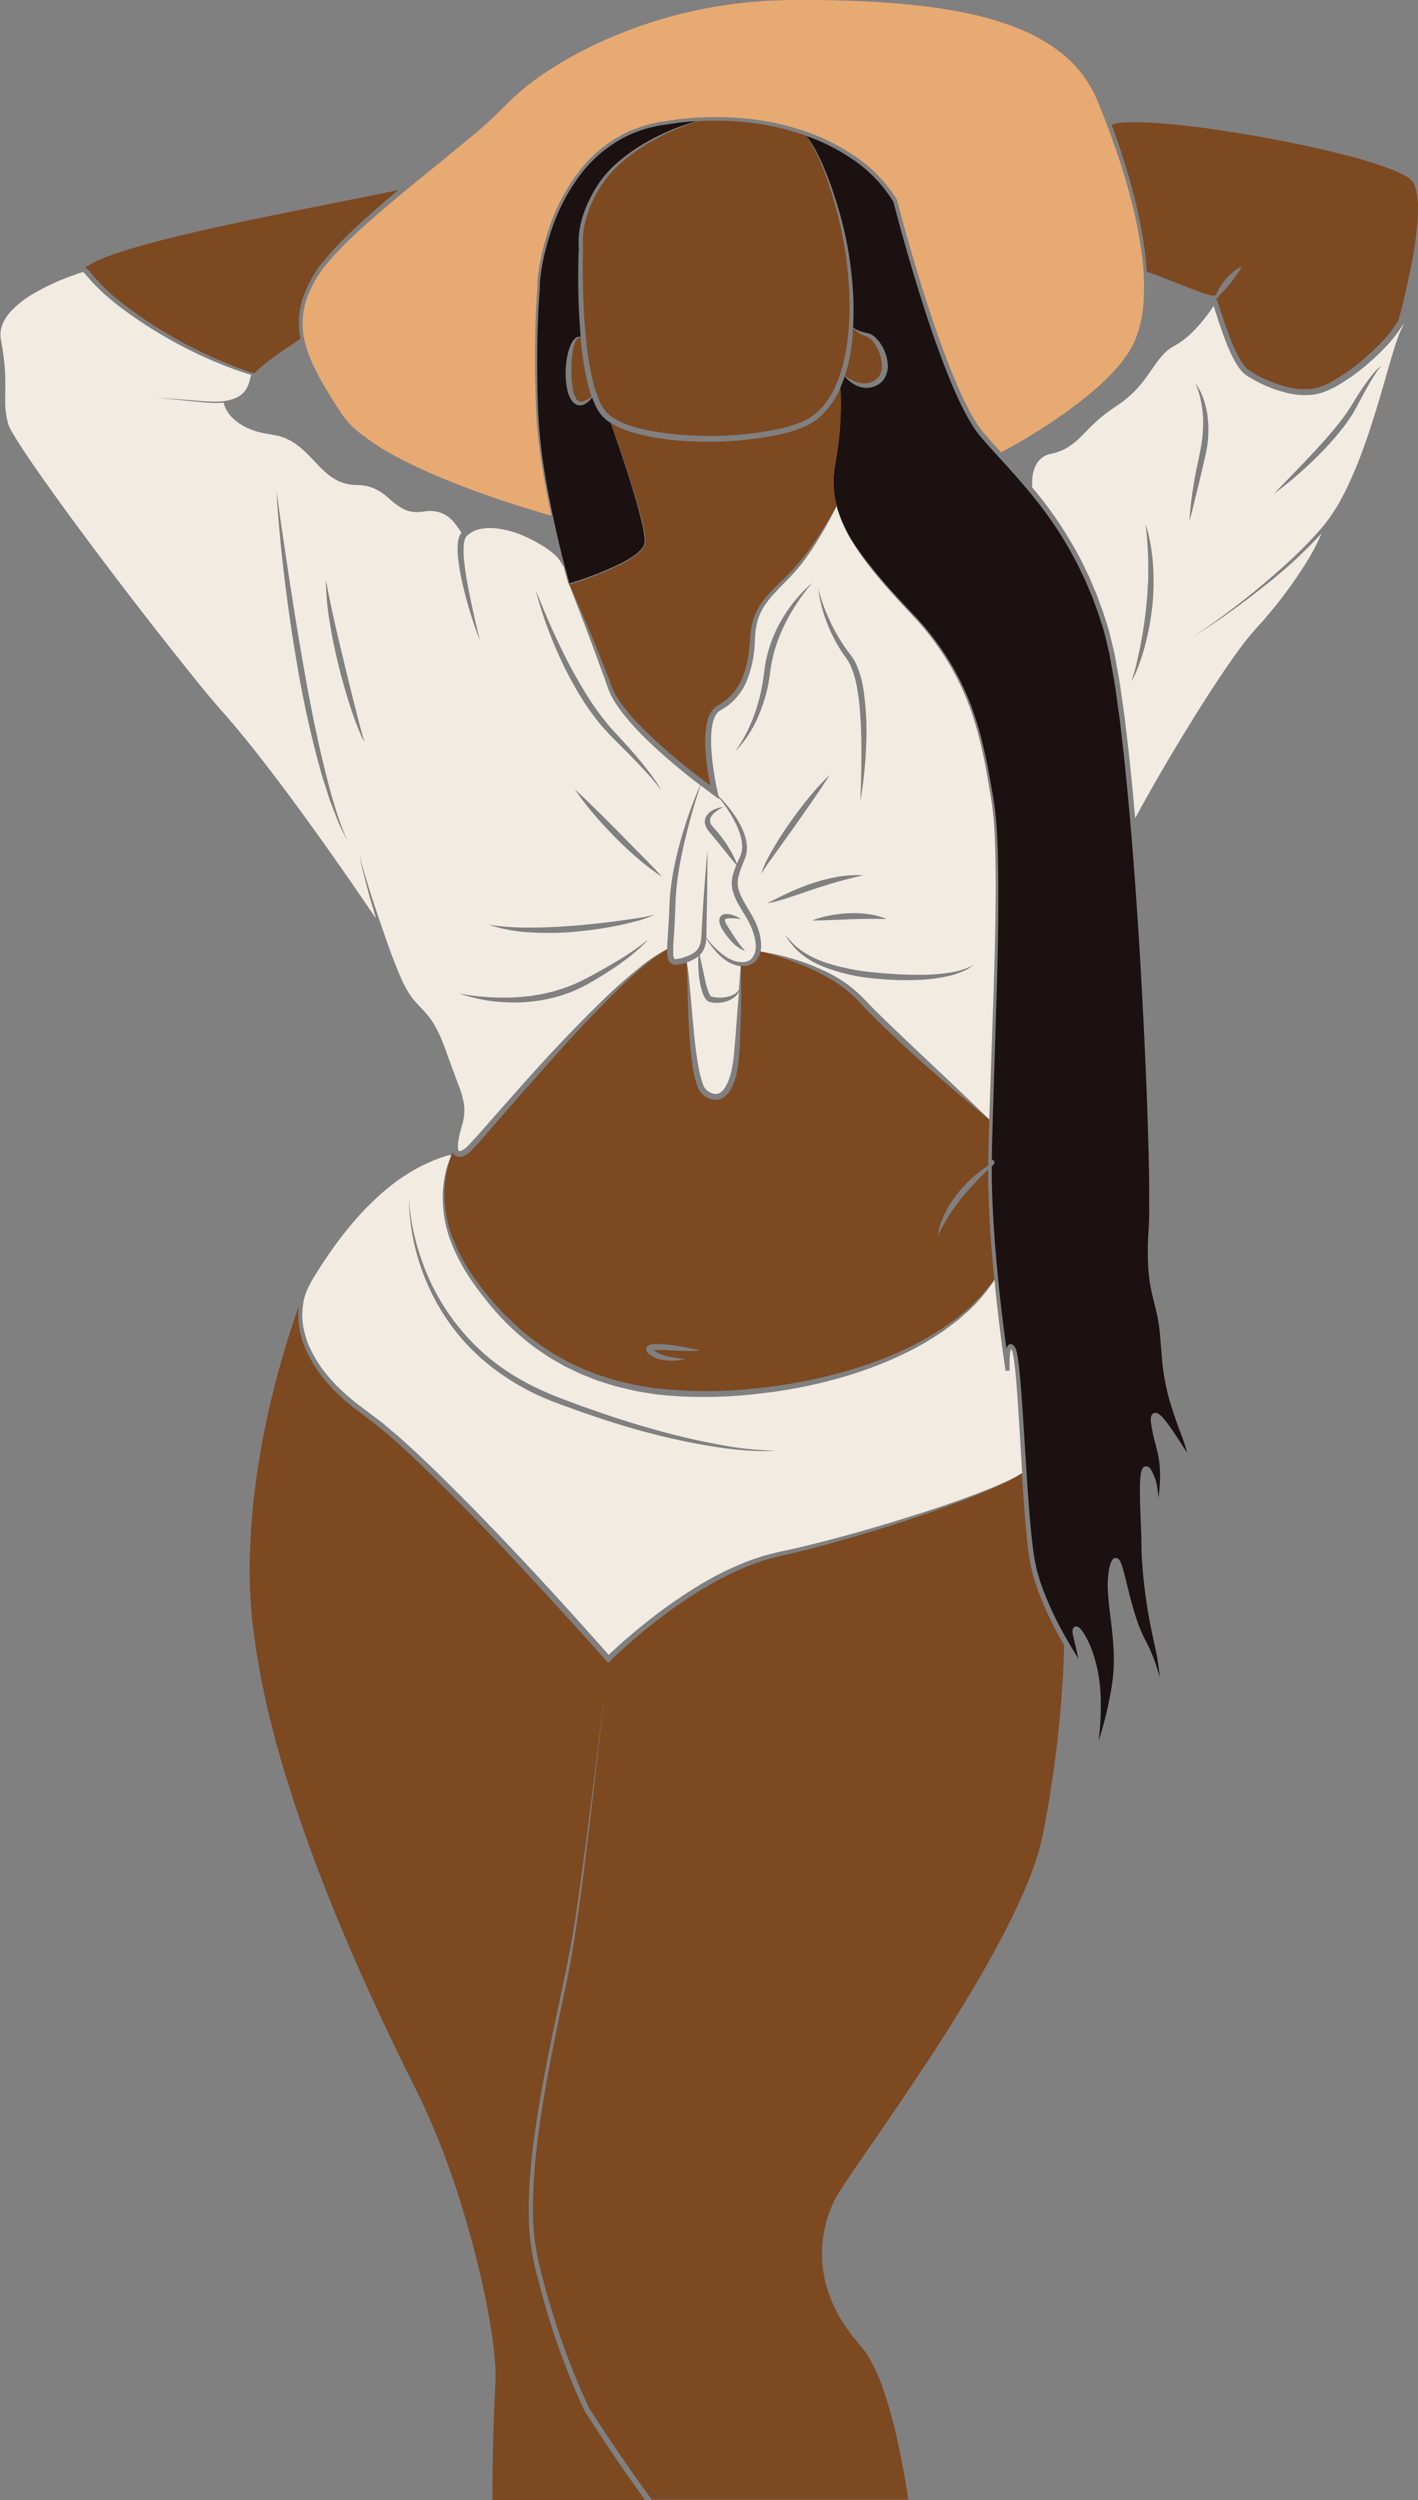 <?xml version="1.0" encoding="UTF-8"?><svg xmlns="http://www.w3.org/2000/svg" xmlns:xlink="http://www.w3.org/1999/xlink" height="1060.4" preserveAspectRatio="xMidYMid meet" version="1.0" viewBox="-0.2 -0.0 601.5 1060.4" width="601.5" zoomAndPan="magnify"><rect x="-0.2" y="-0.0" width="601.5" height="1060.4" fill="#808080" stroke="none"/><g data-name="Layer 2"><g data-name="Layer 4"><g id="change1_1"><path d="M233.71,218.77l-.82-.22.82.22Zm-5.6-33.08c-.55-5.26-.91-10.56-1.06-15.84s-.29-10.57-.3-15.86c0-10.58.16-21.15,1-31.72a36.55,36.55,0,0,1,.42-6.41c.27-2.13.66-4.24,1.09-6.35A104.37,104.37,0,0,1,232.6,97.1a83.89,83.89,0,0,1,11.67-22.89,57.77,57.77,0,0,1,19.27-17,56.68,56.68,0,0,1,12.09-4.61l3.16-.69c1.06-.24,2.12-.34,3.18-.51,2.12-.3,4.24-.66,6.37-.91a136.22,136.22,0,0,1,25.7-.41,109.21,109.21,0,0,1,25.24,4.94,88.61,88.61,0,0,1,23.17,11.2,60.72,60.72,0,0,1,17.86,18.56l.06.1,0,.13q4.63,17.77,10.08,35.36c3.63,11.7,7.5,23.34,12,34.74,2.25,5.69,4.62,11.33,7.36,16.77,1.37,2.72,2.84,5.37,4.46,7.92a43.67,43.67,0,0,0,2.65,3.62c.93,1.16,2,2.29,3,3.44,1.51,1.67,3,3.33,4.55,5,6.62-3.53,13.08-7.38,19.36-11.47a195.18,195.18,0,0,0,18.51-13.56c5.82-4.93,11.39-10.28,15.66-16.57s6.23-13.85,6.84-21.39a105.21,105.21,0,0,0-.93-22.77,192.46,192.46,0,0,0-4.6-22.42c-1.93-7.39-4.22-14.69-6.74-21.9q-1.89-5.41-3.95-10.76c-1.4-3.54-2.76-7.17-4.34-10.57a49.22,49.22,0,0,0-13.79-17.56,73.57,73.57,0,0,0-19.61-11.15c-14.14-5.54-29.32-8.12-44.47-9.7s-30.5-2-45.8-2.06c-1.91,0-3.83,0-5.73,0L329.17.2c-1.9.08-3.81,0-5.7.24l-5.69.49A196.14,196.14,0,0,0,252,19a173.83,173.83,0,0,0-19.89,11.16,106,106,0,0,0-17.61,14.26A202.21,202.21,0,0,1,197.4,59.9c-5.9,4.91-11.86,9.73-17.81,14.56-11.84,9.7-23.75,19.36-34.55,30.13l-3.91,4.14c-1.25,1.43-2.45,2.9-3.67,4.34s-2.21,3-3.22,4.63a50.48,50.48,0,0,0-2.66,5A32.45,32.45,0,0,0,129,144.49c1.68,7.34,5.31,14.15,9.22,20.68,1.94,3.28,4,6.5,6.1,9.71a36.05,36.05,0,0,0,7.56,8.33,104.7,104.7,0,0,0,19.3,12.17c6.8,3.48,13.84,6.51,20.94,9.36,13.62,5.37,27.54,10,41.63,14l-.39-1.75C231.14,206.64,229.26,196.22,228.11,185.69ZM427,190.57c-.83.44-1.66.89-2.5,1.32h0C424.94,191.65,425.79,191.21,427,190.57Z" fill="#e8aa73"/></g><g id="change2_1"><path d="M241.36,247.42c-2.66-9.41-5-18.92-7-28.48l1.3.35-1.3-.37c-.15-.68-.31-1.37-.45-2-2.12-10.34-4-20.76-5-31.25-.53-5.26-.86-10.51-1-15.79s-.24-10.56-.23-15.84c0-10.56.27-21.13,1.11-31.63v-.11a35.19,35.19,0,0,1,.45-6.25c.28-2.09.67-4.18,1.1-6.26a106,106,0,0,1,3.4-12.26A83.1,83.1,0,0,1,245.31,75a56.41,56.41,0,0,1,18.87-16.53A55,55,0,0,1,276,54l3.09-.67c1-.23,2.1-.32,3.14-.49,2.11-.3,4.2-.65,6.31-.89,2.27-.25,4.56-.43,6.84-.56a91.51,91.51,0,0,0-14.66,5.43,100.35,100.35,0,0,0-9.52,5.13,78.05,78.05,0,0,0-8.76,6.38,49.22,49.22,0,0,0-7.53,7.87,53.91,53.91,0,0,0-5.52,9.41A45.72,45.72,0,0,0,245.89,96a32.51,32.51,0,0,0-.63,5.48c0,.93,0,1.85,0,2.76l.05,1.33a4.75,4.75,0,0,1,0,1l-.05.26h0a300.13,300.13,0,0,0,.86,36.11,1.72,1.72,0,0,0-.52-.12,2.32,2.32,0,0,0-1.35.35,5.93,5.93,0,0,0-1.8,2,18.43,18.43,0,0,0-1.8,4.88,37.28,37.28,0,0,0-.88,10.21,31.24,31.24,0,0,0,.7,5.15,11.41,11.41,0,0,0,2.27,5,5.17,5.17,0,0,0,1.16,1,4.91,4.91,0,0,0,.74.33,2,2,0,0,0,.79.17,4.4,4.4,0,0,0,2.82-.73,9.79,9.79,0,0,0,2.71-2.61c.28.76.58,1.52.91,2.26a19.41,19.41,0,0,0,1,2.15,17.19,17.19,0,0,0,1.26,2.08,18,18,0,0,0,1.6,1.93c.63.53,1.23,1.12,1.89,1.58.39.28.8.52,1.2.78,2.28,6.44,4.5,12.9,6.61,19.4,2.38,7.41,4.71,14.85,6.51,22.43.45,1.89.84,3.79,1.11,5.72s.5,4-.8,5.5a17.06,17.06,0,0,1-4.32,3.79,49.55,49.55,0,0,1-5.06,2.88A147.73,147.73,0,0,1,241.36,247.42Zm17.49-68c.65,1.79,1.28,3.59,1.92,5.39-.76-2.17-1.41-4-1.9-5.38Zm156.53,5.34a46.18,46.18,0,0,1-2.77-3.81,92.72,92.72,0,0,1-4.55-8.12c-2.77-5.53-5.14-11.23-7.38-17-4.46-11.47-8.31-23.15-11.92-34.9s-6.91-23.48-10-35.34a59.35,59.35,0,0,0-17.26-18,85.42,85.42,0,0,0-19.8-10c.35.39.69.79,1,1.2a38.57,38.57,0,0,1,2.52,3.85,77.85,77.85,0,0,1,4,8.26,157.28,157.28,0,0,1,6.14,17.34,154.48,154.48,0,0,1,6.3,36.24,133.39,133.39,0,0,1,0,14.42,14,14,0,0,0,4.45,2c.94.29,1.74.31,2.94.77a9.19,9.19,0,0,1,2.61,2,17.53,17.53,0,0,1,3.37,5.24,16.86,16.86,0,0,1,1.36,6.13,9.75,9.75,0,0,1-2,6.28,9.24,9.24,0,0,1-5.74,3.11,10.28,10.28,0,0,1-6.14-1.21,15.18,15.18,0,0,1-4.43-3.58c-.16.5-.31,1-.49,1.49-.4,1.11-.85,2.22-1.33,3.31,0,.2,0,.43,0,.64l0,.52c0,.59.06,1.25.09,2q.17,4,0,8a133.34,133.34,0,0,1-1.07,13.69c-.51,4.55-1.7,9-1.83,13.59a39.77,39.77,0,0,0,1.22,11.4l.64-1.13c-.2.42-.41.82-.61,1.23.17.67.36,1.34.56,2a59.38,59.38,0,0,0,5.68,12.43A114.72,114.72,0,0,0,369,240c5.62,7.22,11.89,13.89,18.18,20.54a117.54,117.54,0,0,1,16.55,21.93,113.28,113.28,0,0,1,10.83,25.26c1.36,4.38,2.37,8.87,3.37,13.34s1.76,9,2.54,13.51a129.66,129.66,0,0,1,1.89,13.64c.41,4.58.56,9.16.72,13.74.46,18.33.09,36.65-.37,55L421,471.83c-.18,6.67-.4,13.35-.48,20a2.45,2.45,0,0,1,.56.23,1.05,1.05,0,0,1,.51.64,1.21,1.21,0,0,1-.13.85,4,4,0,0,1-.95,1.13h0c0,1.52,0,3,0,4.56.11,9.13.61,18.27,1.29,27.38q.54,7,1.21,13.94l.46-.69c-.15.25-.31.49-.45.74,1,10.52,2.28,21,3.73,31.48.06-.24.14-.49.23-.75a2.78,2.78,0,0,1,.47-.78,1.45,1.45,0,0,1,1.43-.44,2.72,2.72,0,0,1,1.35,1.16,5,5,0,0,1,.62,1.33,12.6,12.6,0,0,1,.32,1.24c.36,1.64.56,3.24.76,4.85.76,6.43,1.19,12.85,1.63,19.28.57,8.43,1.07,16.86,1.61,25.28.22-.2.45-.39.65-.61-.2.23-.43.43-.65.64.28,4.4.57,8.8.9,13.19.48,6.4,1,12.81,1.77,19.16q.29,2.39.66,4.74c.23,1.58.63,3.1.93,4.66s.83,3.06,1.26,4.59,1,3,1.54,4.51a139.09,139.09,0,0,0,8,17.39c2.19,4.05,4.54,8,7,11.91-.35-1.64-.72-3.27-1.1-4.89l-.61-2.53c-.2-.83-.43-1.66-.61-2.6a8.56,8.56,0,0,1-.15-1.5,3.31,3.31,0,0,1,0-.44,3.12,3.12,0,0,1,.11-.53,1.88,1.88,0,0,1,.18-.38,1.1,1.1,0,0,1,.31-.38,1.77,1.77,0,0,1,.55-.31,2,2,0,0,1,.55,0,2,2,0,0,1,.73.22,3.4,3.4,0,0,1,.42.28,5.71,5.71,0,0,1,.61.56,11.35,11.35,0,0,1,.91,1.14,39.28,39.28,0,0,1,4.51,9.72,61.08,61.08,0,0,1,2.4,10.34,77.87,77.87,0,0,1,.71,10.54q.06,5.26-.39,10.52c-.15,1.75-.33,3.5-.54,5.24.4-1.3.8-2.61,1.18-3.93a159.22,159.22,0,0,0,4.37-19.21,74.08,74.08,0,0,0,.89-9.73c.05-3.26-.08-6.53-.34-9.8-.52-6.55-1.63-13.06-2.1-19.77a40.18,40.18,0,0,1,.4-10.19,19.76,19.76,0,0,1,.63-2.55,7.9,7.9,0,0,1,.58-1.36,2.54,2.54,0,0,1,.75-.85,1.56,1.56,0,0,1,.43-.21,1.46,1.46,0,0,1,.57-.07,1.67,1.67,0,0,1,.9.33,3.76,3.76,0,0,1,1.06,1.47c.2.43.35.85.5,1.26.28.82.52,1.63.75,2.45,1.72,6.46,3.08,12.89,5.1,19.14a65.31,65.31,0,0,0,3.56,9.06c.71,1.4,1.54,2.95,2.26,4.45l1,2.3.95,2.35a68.4,68.4,0,0,1,2.46,8c-.08-1.24-.19-2.48-.35-3.72-.57-5.15-1.83-10.18-2.91-15.37a215.62,215.62,0,0,1-4.28-31.35c-.16-2.63-.21-5.32-.22-7.92s-.16-5.21-.26-7.83c-.2-5.25-.45-10.5-.32-15.83a40.35,40.35,0,0,1,.28-4.05,8.88,8.88,0,0,1,.55-2.24,3,3,0,0,1,.45-.74,1.79,1.79,0,0,1,1.4-.63,2,2,0,0,1,1.18.47,5.11,5.11,0,0,1,.52.54,19.35,19.35,0,0,1,2.9,7.9c.27,1.49.45,3,.58,4.49a82.12,82.12,0,0,0,.65-8.84,43.19,43.19,0,0,0-.53-7.63c-.4-2.51-1.09-5-1.74-7.56a63.82,63.82,0,0,1-1.58-7.9,8.3,8.3,0,0,1,0-2.33,3.17,3.17,0,0,1,.27-.83,2.83,2.83,0,0,1,.39-.52,2.39,2.39,0,0,1,.74-.43,2.81,2.81,0,0,1,.76,0,4.42,4.42,0,0,1,.52.14,3.79,3.79,0,0,1,.7.37,9.34,9.34,0,0,1,1.67,1.54c.47.52.9,1.05,1.32,1.58,3.26,4.28,6,8.74,8.87,13.14a.75.75,0,0,1,.07.12,44.69,44.69,0,0,0-1.39-4.67c-.47-1.4-1-2.84-1.56-4.28s-1.07-2.9-1.61-4.34c-1-2.91-2-5.85-2.86-8.83a94,94,0,0,1-3.28-18.32l-.75-9.19a67.38,67.38,0,0,0-1.32-8.94c-.63-3-1.45-5.91-2.13-8.95a68.32,68.32,0,0,1-1.45-9.24,122.41,122.41,0,0,1,.08-18.57c.12-3,.24-6.07.2-9.14s0-6.12,0-9.18c-.36-24.51-1.38-49-2.63-73.54s-2.82-49-4.82-73.45q-1.5-18.33-3.46-36.62l-1.06-9.13-.53-4.57-.64-4.55-1.27-9.09c-.43-3-1-6-1.55-9l-.8-4.51c-.3-1.5-.7-3-1-4.44-.73-3-1.35-5.93-2.37-8.82l-1.39-4.35c-.49-1.45-1.05-2.87-1.57-4.3s-1-2.87-1.63-4.28l-1.78-4.2-.9-2.11-1-2.06-2-4.12-2.16-4-1.07-2-1.17-2a153.91,153.91,0,0,0-10.1-15.23c-1.37-1.85-2.8-3.65-4.24-5.44,0,.21.07.43.12.65-.06-.23-.1-.46-.15-.69-6.21-7.7-13-14.93-19.68-22.34C417.41,187.05,416.37,186,415.38,184.72Z" fill="#1b1110"/></g><g id="change3_1"><path d="M298.12,412.09c-.49-2.32-1-4.67-1.54-7a8,8,0,0,0,1.65-2.22,12,12,0,0,0,1.13-4.42c0-.18,0-.36,0-.53a33.53,33.53,0,0,0,2.88,4.16,27.87,27.87,0,0,0,4.7,4.7,14.63,14.63,0,0,0,6.17,2.88l.87.16h0l-.75,9.94a6,6,0,0,1-3,2.41,13.4,13.4,0,0,1-4.05.92,13.83,13.83,0,0,1-4-.28l-.45-.14-.22-.06c-.06,0,0,0-.06,0s-.1-.09-.16-.12-.14-.16-.22-.28a7.83,7.83,0,0,1-.81-1.69,31.43,31.43,0,0,1-1.21-4.09C298.73,415,298.46,413.53,298.12,412.09Zm-6.55-1.34c.17,1.27.31,2.54.44,3.81l.74,7.64c.44,5.09.87,10.17,1.36,15.24s1.06,10.13,2,15.08a43.38,43.38,0,0,0,1.83,7.18,6.44,6.44,0,0,0,1.62,2.67,7.82,7.82,0,0,0,2.87,1.51,3.76,3.76,0,0,0,2.75-.38,7.2,7.2,0,0,0,2.23-2.29,23.38,23.38,0,0,0,2.57-6.72,56.72,56.72,0,0,0,1.16-7.4l.66-7.61,1.44-19a6.06,6.06,0,0,1-2.29,2.77,12.09,12.09,0,0,1-4.39,1.81,13.24,13.24,0,0,1-4.83.11,4.61,4.61,0,0,1-.62-.14l-.32-.09a3.15,3.15,0,0,1-.45-.19,3.9,3.9,0,0,1-.74-.53c-.16-.19-.36-.39-.49-.58a9.42,9.42,0,0,1-1.2-2.27,35.75,35.75,0,0,1-1.75-9,52.73,52.73,0,0,1-.13-6.77,8.31,8.31,0,0,1-1,.71,17.56,17.56,0,0,1-3.92,1.87c.05.22.1.44.14.66C291.39,409.48,291.48,410.11,291.57,410.75Zm11.68-66.32a6,6,0,0,0-2.18,2.8,3.5,3.5,0,0,0,.7,2.92c.41.48.7.9,1.2,1.44s.95,1,1.4,1.57a54,54,0,0,1,4.85,6.84,45.25,45.25,0,0,1,3.18,6.34c.29-.68.59-1.36.89-2a15.57,15.57,0,0,0,1.06-2.84,12.86,12.86,0,0,0,.25-3c-.22-4.09-2-8.14-4.1-11.85a55.92,55.92,0,0,0-3.22-5.05l-.59.63A22,22,0,0,0,303.25,344.43Zm-3.85,53.16c.06-1.16.08-2.3.08-3.42l.31-16.69c0-5.58.15-11.15.1-16.73-1,11.14-1.84,22.17-2.41,33.38-.14,2.74-.14,5.59-1.25,7.69s-3.49,3.28-6,4.1a15,15,0,0,1-3.68.85,1.24,1.24,0,0,1-.55-.08.39.39,0,0,1-.24-.2,3.39,3.39,0,0,1-.36-1.4,64.49,64.49,0,0,1,.27-8.13c.18-2.78.34-5.57.46-8.37s.18-5.6.33-8.32a127,127,0,0,1,2.23-16.39c1.08-5.43,2.38-10.83,3.86-16.19,1.3-4.91,2.81-9.77,4.41-14.6q2.63,2,5.3,4l2.62,1.91-.18-.78c.89,1.12,1.75,2.26,2.57,3.42l-.59.63a12.64,12.64,0,0,0-4.11,1.15,6.82,6.82,0,0,0-3.38,3.14,5.58,5.58,0,0,0-.36,1.27,4.48,4.48,0,0,0,0,1.32,6.1,6.1,0,0,0,.33,1.24l.53,1.12a10.72,10.72,0,0,0,.68.94c.24.32.48.63.69.86.44.52.89,1,1.31,1.56,1.76,2.06,3.44,4.2,5.17,6.33,1.51,1.88,3,3.77,4.64,5.63a36.68,36.68,0,0,0-1.36,3.78,13.54,13.54,0,0,0-.24,7.07,27,27,0,0,0,2.71,6.29c1.07,1.93,2.3,3.81,3.34,5.63a30,30,0,0,1,2.61,5.71,18.83,18.83,0,0,1,1.15,6,7.58,7.58,0,0,1-1.75,5.27c-1.22,1.34-3.3,1.65-5.27,1.42a13.38,13.38,0,0,1-5.71-2.24A33,33,0,0,1,299.4,397.59Zm5.56-6.46a9.52,9.52,0,0,0,1.45,3.35,29.41,29.41,0,0,0,4.06,5.19,14,14,0,0,0,5.48,3.7,39.13,39.13,0,0,1-3.94-5c-1.19-1.73-2.3-3.49-3.42-5.27a10.45,10.45,0,0,1-1.24-2.45,1.13,1.13,0,0,1-.06-.62c0-.08.26-.28.66-.38a10.26,10.26,0,0,1,2.93-.14c1.05,0,2.12.16,3.22.25a14.45,14.45,0,0,0-3-1.48,8.73,8.73,0,0,0-3.47-.61,2.89,2.89,0,0,0-2.15,1A3.05,3.05,0,0,0,305,391.13Zm139.1-176.34c-2.05-2.76-4.21-5.44-6.41-8.07a27.1,27.1,0,0,1,0-2.85,15.5,15.5,0,0,1,1.82-7.06,8.87,8.87,0,0,1,5.63-4.23,24.54,24.54,0,0,0,7.08-2.51,28.84,28.84,0,0,0,5.92-4.66c1.79-1.75,3.49-3.56,5.27-5.27a65.34,65.34,0,0,1,5.59-4.81c1.95-1.53,4-2.79,6.08-4.27a46.21,46.21,0,0,0,10.68-10.62c3-4,5.48-8.4,9.05-11.57a17.46,17.46,0,0,1,2.88-2,37.58,37.58,0,0,0,3.24-2,41.71,41.71,0,0,0,5.73-5,72.77,72.77,0,0,0,8-10.12v.06l.7,2.15,1.39,4.33c1,2.89,2,5.77,3.07,8.62a70.44,70.44,0,0,0,3.87,8.39,22.08,22.08,0,0,0,1.23,2,14.61,14.61,0,0,0,1.46,1.93,8.88,8.88,0,0,0,.84.91l1,.83a21.27,21.27,0,0,0,2,1.27,54.92,54.92,0,0,0,17.21,6.77,29.78,29.78,0,0,0,9.43.37c.79-.1,1.57-.3,2.36-.45s1.54-.47,2.31-.71,1.45-.61,2.17-.91,1.4-.69,2.1-1a81.47,81.47,0,0,0,15-10.66c2.31-2,4.54-4.12,6.65-6.35a54,54,0,0,0,5.89-7.18c.71-1.06,1.45-2.09,2.21-3.1-.37.71-.74,1.44-1.09,2.21l-1,2.16-.78,2.18c-.56,1.44-1,2.9-1.45,4.35-.91,2.91-1.76,5.82-2.6,8.73-3.34,11.65-6.7,23.26-10.85,34.59-1.07,2.82-2.11,5.65-3.31,8.4s-2.45,5.5-3.73,8.22c-.64,1.36-1.41,2.65-2.11,4a42.83,42.83,0,0,1-2.26,3.89c-.82,1.25-1.59,2.54-2.44,3.77L561.2,223c-7.74,9.21-16.77,17.34-26,25.12s-19,15-29,21.87a362.74,362.74,0,0,0,29.56-21.15,203.91,203.91,0,0,0,24.62-22.59,91.8,91.8,0,0,1-7.73,14.31,182.91,182.91,0,0,1-10.68,15c-1.89,2.4-3.85,4.76-5.84,7.07s-4.09,4.49-6.12,6.94c-4,4.83-7.49,9.9-11,15-6.91,10.23-13.44,20.69-19.79,31.24q-9.3,15.41-17.9,31.21c-.83-9.44-1.73-18.88-2.76-28.31l-1.07-9.15-.53-4.58-.64-4.57-1.29-9.13c-.44-3.05-1.05-6.07-1.57-9.11l-.81-4.54c-.31-1.52-.72-3-1.07-4.52-.74-3-1.38-6.05-2.41-9l-1.42-4.41c-.49-1.46-1.06-2.89-1.59-4.34s-1-2.91-1.65-4.33l-1.81-4.27-.91-2.13-1-2.09-2-4.17-2.19-4.09-1.1-2-1.19-2A155.62,155.62,0,0,0,444.06,214.79Zm96.13-5.38A150.66,150.66,0,0,0,554,198a150.82,150.82,0,0,0,12.5-12.9c1.91-2.32,3.81-4.66,5.51-7.17l1.26-1.89,1.16-2c.8-1.31,1.44-2.61,2.14-3.93,1.41-2.61,2.82-5.22,4.32-7.77.74-1.29,1.52-2.55,2.32-3.79a21.51,21.51,0,0,1,2.69-3.53,17.4,17.4,0,0,0-3.26,3.1c-1,1.13-1.9,2.32-2.8,3.52-1.77,2.42-3.43,4.92-5,7.46-.79,1.26-1.55,2.59-2.34,3.79l-1.18,1.83L570,176.53c-1.71,2.38-3.57,4.66-5.48,6.91-3.8,4.51-7.86,8.83-11.94,13.13Zm-35.83,11.73q1.88-7.3,3.62-14.58c1.17-4.87,2.33-9.69,3.4-14.63a46.67,46.67,0,0,0,.68-15.28,37.2,37.2,0,0,0-1.75-7.45,25.06,25.06,0,0,0-3.48-6.74,33.55,33.55,0,0,1,2.27,7.08,47.4,47.4,0,0,1,1,7.3,57,57,0,0,1-1.21,14.57c-.45,2.42-1,4.9-1.52,7.35s-.95,4.92-1.32,7.41A123.05,123.05,0,0,0,504.36,221.14Zm-24.71,67.95a44.17,44.17,0,0,0,3.52-7.77c.95-2.69,1.82-5.41,2.51-8.18a112.83,112.83,0,0,0,3-16.85,104.11,104.11,0,0,0,.2-17.12,79.45,79.45,0,0,0-3.05-16.79c.54,5.67,1,11.26,1.05,16.88.05,1.4-.05,2.8,0,4.2s0,2.8-.14,4.2-.11,2.8-.22,4.2l-.36,4.19c-.54,5.58-1.36,11.13-2.39,16.65-.25,1.39-.54,2.76-.84,4.13s-.6,2.75-.92,4.12A69.88,69.88,0,0,1,479.65,289.09ZM35.16,115.31l.06,0-.06,0ZM156,378.13c1,3.67,2.1,7.33,3.19,11l-.18.06q-15.17-22.5-31.15-44.43-8-11-16.28-21.72c-5.55-7.14-11.24-14.21-17.26-21s-11.61-13.81-17.24-20.87S65.87,267,60.34,259.87q-16.61-21.43-32.62-43.3c-5.31-7.31-10.56-14.66-15.64-22.11-2.52-3.72-5-7.48-7.24-11.33-.29-.48-.52-1-.76-1.44a9.75,9.75,0,0,1-.63-1.39,23.73,23.73,0,0,1-.79-3.12A37.15,37.15,0,0,1,2,170.65c0-4.43.18-9-.13-13.61-.13-2.29-.37-4.57-.69-6.84C1,149.07.9,147.93.67,146.81l-.31-1.68-.15-.84-.1-.77a11.74,11.74,0,0,1,.78-6.05,18.61,18.61,0,0,1,3.44-5.34,42.8,42.8,0,0,1,10.39-8A91.17,91.17,0,0,1,26.8,118.3c2.07-.83,4.18-1.59,6.3-2.32l1.6-.52.35-.12.16.13c.67.64,1.42,1.59,2.17,2.43,6,6.95,13.32,12.55,20.8,17.67A191.68,191.68,0,0,0,81.74,149.2a169.93,169.93,0,0,0,24.66,9.85,5.23,5.23,0,0,0-.32.91l-.37,1.46a13.92,13.92,0,0,1-1,2.72,9.08,9.08,0,0,1-3.83,4.09l-.62.37-.67.27c-.45.17-.89.39-1.35.52a20,20,0,0,1-2.86.64,22,22,0,0,1-2.93.29,29,29,0,0,1-2.95,0l-3-.14-3-.23-5.94-.46-11.89-.89,11.86,1.2,5.93.59,3,.29,3,.2a27.29,27.29,0,0,0,3,0,15.46,15.46,0,0,0,2.25-.15l0,.33a2,2,0,0,0,.09.3,13.77,13.77,0,0,0,3.92,6.14,22.16,22.16,0,0,0,6.46,4.21,33.93,33.93,0,0,0,3.65,1.34c1.25.29,2.5.68,3.77.87s2.58.41,3.74.65c.6.12,1.2.21,1.79.35l1.72.58.86.28c.28.12.54.26.82.39l1.63.79,1.53,1,.77.48.72.56a44.21,44.21,0,0,1,5.45,5c1.72,1.81,3.46,3.69,5.34,5.47a25,25,0,0,0,6.49,4.6,19.09,19.09,0,0,0,7.88,1.65,18.89,18.89,0,0,1,6.94,1.35,22,22,0,0,1,6,3.9,34.74,34.74,0,0,0,6.22,4.7,13,13,0,0,0,7.87,1.41c.68-.06,1.31-.13,1.9-.22a13.62,13.62,0,0,1,1.8-.13,13.44,13.44,0,0,1,3.58.41,12.69,12.69,0,0,1,6.16,3.76,24.69,24.69,0,0,1,2.32,2.95l1.09,1.56a5.85,5.85,0,0,0,.38.49,5,5,0,0,0-.85,1.41,10.78,10.78,0,0,0-.74,3.3,33.85,33.85,0,0,0,.12,6.22,96.5,96.5,0,0,0,2.14,11.94,184.88,184.88,0,0,0,7.12,23c-1.89-7.79-3.66-15.59-5.15-23.41a115.78,115.78,0,0,1-1.68-11.75,34.7,34.7,0,0,1,0-5.76,8.32,8.32,0,0,1,.58-2.53,2.54,2.54,0,0,1,.56-.89c.33-.29.63-.61,1-.89a11.28,11.28,0,0,1,4.89-2.18,22,22,0,0,1,5.63-.35,38.89,38.89,0,0,1,11.28,2.67A61.31,61.31,0,0,1,231,232.15a29.19,29.19,0,0,1,4.64,3.64,13.77,13.77,0,0,1,2.59,3.57,3,3,0,0,0,.41.65.45.45,0,0,0,.21.15c.68,2.55,1.38,5.08,2.11,7.61l.07.22.21-.07h0c3.28,8.54,6.61,17.06,9.79,25.63l4.78,13c.82,2.18,1.47,4.31,2.36,6.54a36.24,36.24,0,0,0,3.44,6.19c5.34,7.72,12.06,14.22,18.95,20.4q7.89,7,16.26,13.36a180.94,180.94,0,0,0-10.12,30.45A114.75,114.75,0,0,0,284,380.1c-.22,2.84-.27,5.61-.41,8.38s-.32,5.53-.51,8.31c-.1,1.91-.26,3.79-.29,5.75a67.39,67.39,0,0,0-11.74,7.86c-4.33,3.46-8.48,7.14-12.54,10.9-8,7.61-15.76,15.56-23.33,23.62S220.31,461.27,213,469.55L202,482c-.92,1-1.84,2-2.78,3-.46.51-.93,1-1.4,1.45-.24.23-.42.38-.65.58l-.77.53a4.81,4.81,0,0,1-1.46.64.8.8,0,0,1-.41,0s-.08,0-.15-.13a3,3,0,0,1-.34-1.31v-.9l.07-.95a28.78,28.78,0,0,1,.69-3.9c.31-1.31.7-2.59,1.06-4a21.5,21.5,0,0,0,.77-8.67,41.26,41.26,0,0,0-2.36-8.21l-2.9-7.76c-1.92-5.13-3.53-10.5-6.13-15.54a34.17,34.17,0,0,0-4.73-7.08c-1.88-2.15-3.9-4-5.53-6.11-3.33-4.2-5.37-9.36-7.41-14.46s-3.86-10.33-5.65-15.55-3.57-10.45-5.23-15.72c-.83-2.63-1.64-5.27-2.41-7.92a67.25,67.25,0,0,1-2-8,68.31,68.31,0,0,0,1.65,8.12C154.58,372.79,155.31,375.46,156,378.13Zm115.57-15.69-9.16-9.32c-3.08-3.09-6.14-6.2-9.26-9.25s-6.24-6.12-9.51-9.06a119.91,119.91,0,0,0,8,10.42c2.83,3.35,5.83,6.55,8.89,9.69s6.28,6.13,9.62,9a97.86,97.86,0,0,0,10.5,8C277.73,368.65,274.66,365.56,271.61,362.44ZM227,250.18a171.73,171.73,0,0,0,8.25,24.07A157,157,0,0,0,247,296.91a109,109,0,0,0,7.54,10.39c1.37,1.65,2.89,3.17,4.33,4.77l4.47,4.49c3,3,5.93,6,8.81,9.09q2.2,2.28,4.27,4.68c.69.8,1.36,1.61,2,2.44a10.74,10.74,0,0,1,1.69,2.65,11,11,0,0,0-1.37-2.87c-.56-.9-1.17-1.78-1.78-2.64q-1.87-2.6-3.85-5.09-4-4.94-8.31-9.65c-1.41-1.58-2.86-3.12-4.31-4.67s-2.78-3.11-4.06-4.75a113,113,0,0,1-7.26-10.22,210.94,210.94,0,0,1-12.1-22.1c-1.81-3.81-3.57-7.64-5.23-11.53S228.56,254.12,227,250.18ZM207.23,392.25a66.89,66.89,0,0,0,17.6,3.2,124.64,124.64,0,0,0,17.92-.2,165.09,165.09,0,0,0,17.72-2.42q4.39-.85,8.72-2a49.43,49.43,0,0,0,8.46-2.91,78.44,78.44,0,0,1-8.72,1.68c-2.92.47-5.85.85-8.78,1.24-5.86.74-11.73,1.39-17.61,1.83s-11.76.75-17.65.76A116.55,116.55,0,0,1,207.23,392.25Zm-13,29a69.93,69.93,0,0,0,21.64,3.9,67.75,67.75,0,0,0,22-2.94,59.9,59.9,0,0,0,10.29-4.32c3.26-1.76,6.38-3.64,9.48-5.63s6.11-4.08,9-6.33c1.44-1.15,2.85-2.33,4.21-3.56.69-.62,1.36-1.24,2-1.89l1-1a2.36,2.36,0,0,1,.51-.4c.18,0,.18.33.2.52a2,2,0,0,0,0-.35c0-.1-.05-.29-.22-.26a2.12,2.12,0,0,0-.63.34l-1.1.83c-.72.56-1.44,1.11-2.18,1.65-1.47,1.07-3,2.08-4.51,3.06-3,2-6.17,3.83-9.32,5.64s-6.34,3.61-9.57,5.19a59.66,59.66,0,0,1-9.93,4l-2.57.8c-.86.24-1.74.41-2.61.62s-1.74.43-2.62.57l-2.66.44c-1.76.36-3.56.44-5.35.67-.89.09-1.79.1-2.69.17s-1.8.13-2.7.13a100.92,100.92,0,0,1-10.85-.34A81,81,0,0,1,194.26,421.29ZM147.31,357c-5.09-11.66-8.19-24-11.11-36.32-.76-3.07-1.41-6.17-2.07-9.27s-1.37-6.19-1.93-9.31l-1.82-9.33-1.67-9.37c-2.22-12.48-4.24-25-6.15-37.56s-3.75-25.12-5.52-37.71c.78,12.69,2,25.36,3.54,38s3.42,25.21,5.59,37.74,4.84,25,8.08,37.32c.87,3.07,1.6,6.17,2.58,9.2l2.91,9.1,3.46,8.92C144.48,351.35,145.93,354.19,147.31,357Zm3.61-50.1c.54,1.39,1.07,2.78,1.67,4.16a16.9,16.9,0,0,0,2.14,3.94,7.38,7.38,0,0,1-.84-2.05c-.22-.7-.43-1.42-.63-2.13-.39-1.43-.78-2.87-1.15-4.31l-2.19-8.63c-1.44-5.76-2.88-11.51-4.26-17.28s-2.75-11.54-4.06-17.32-2.53-11.59-3.55-17.47a111.06,111.06,0,0,0,1.57,17.84c.93,5.91,2.16,11.75,3.54,17.55s3,11.55,4.83,17.23Q149.34,302.75,150.92,306.94ZM304.59,337.6l-.42-1.85a119,119,0,0,1-2.56-17.22,51.44,51.44,0,0,1,0-8.6c.28-2.77.89-5.66,2.47-7.56a7.49,7.49,0,0,1,.63-.63c.23-.17.46-.31.72-.49.66-.4,1.34-.76,2-1.2a22.41,22.41,0,0,0,3.58-2.94,26.14,26.14,0,0,0,5.23-7.55A48.28,48.28,0,0,0,320,272c.07-1.52.15-2.9.29-4.33l.32-2.1.48-2.07a24.11,24.11,0,0,1,3.7-7.61c3.35-4.66,7.87-8.53,11.81-12.94a71.18,71.18,0,0,0,5.55-6.94c1.72-2.41,3.33-4.88,4.86-7.4q4.15-6.78,7.66-13.93c.15.58.32,1.16.49,1.73a59.47,59.47,0,0,0,5.65,12.52,115.39,115.39,0,0,0,7.83,11.3c5.6,7.26,11.85,14,18.11,20.66a117.65,117.65,0,0,1,16.37,21.89A113.24,113.24,0,0,1,413.79,308c1.33,4.37,2.31,8.83,3.29,13.3s1.71,9,2.46,13.49a130.19,130.19,0,0,1,1.83,13.56c.38,4.55.51,9.12.65,13.69.37,18.29-.1,36.6-.63,54.89l-1.87,54.91-.09,3c-7.1-7-14.32-13.86-21.57-20.68-7.53-7.14-15.12-14.21-22.54-21.44-1.86-1.8-3.71-3.6-5.53-5.44s-3.47-3.72-5.47-5.56a53.69,53.69,0,0,0-13-9.06,96.7,96.7,0,0,0-28.91-9.06,12.07,12.07,0,0,0,.25-2.21,21.25,21.25,0,0,0-1.08-6.81,31.18,31.18,0,0,0-2.74-6.19c-1.1-2-2.25-3.75-3.29-5.64a25,25,0,0,1-2.51-5.64,11.37,11.37,0,0,1,.15-5.84,44.38,44.38,0,0,1,2.15-6,16.07,16.07,0,0,0,1.1-3.31,14.46,14.46,0,0,0,.15-3.53c-.46-4.66-2.61-8.72-5-12.38A60.49,60.49,0,0,0,304.59,337.6Zm25.9,44.3c1.71-.51,3.41-1,5.09-1.61,3.37-1.1,6.69-2.28,10-3.35,1.66-.57,3.34-1.09,5-1.6l2.52-.78c.85-.22,1.69-.47,2.53-.73,3.39-.93,6.8-1.77,10.3-2.58a46,46,0,0,0-10.74.62,73,73,0,0,0-10.43,2.63,99.69,99.69,0,0,0-10,3.93c-1.62.73-3.22,1.52-4.82,2.3a52.68,52.68,0,0,1-4.81,2.26A24.68,24.68,0,0,0,330.49,381.9Zm-4.24-16.59,3.72-5.19,7.43-10.36c4.88-7,9.77-13.89,14.38-21.13a103.72,103.72,0,0,0-8.7,9.46c-2.74,3.28-5.3,6.71-7.78,10.19s-4.83,7.06-7,10.75c-1.09,1.84-2.14,3.71-3.12,5.63a28.41,28.41,0,0,0-2.42,6A49.28,49.28,0,0,1,326.25,365.31Zm44.68,47.13a92.34,92.34,0,0,1-20.84-4.16,41.32,41.32,0,0,1-9.53-4.55,28,28,0,0,1-4.14-3.32c-.63-.63-1.24-1.28-1.83-2a8.92,8.92,0,0,0-2-1.87,9,9,0,0,1,1.66,2.1c.51.75,1.06,1.47,1.63,2.19a29.11,29.11,0,0,0,3.9,3.87,37.64,37.64,0,0,0,9.56,5.41A78.33,78.33,0,0,0,370.67,415a127.53,127.53,0,0,0,21.76.43,66.79,66.79,0,0,0,10.79-1.72,37.23,37.23,0,0,0,5.17-1.81,13.2,13.2,0,0,0,4.54-3,8.9,8.9,0,0,1-2.29,1.38,20.31,20.31,0,0,1-2.49,1,35.8,35.8,0,0,1-5.19,1.2,80.58,80.58,0,0,1-10.64.95A178,178,0,0,1,370.93,412.44Zm-2.84-24.74a49,49,0,0,0-8-.37,56,56,0,0,0-8,.9,38.72,38.72,0,0,0-7.72,2.17c2.69,0,5.32-.07,7.94-.18l7.84-.32c2.61-.08,5.2-.16,7.81-.19s5.21,0,7.91.07A29.94,29.94,0,0,0,368.09,387.7ZM346.84,249.56a64.64,64.64,0,0,0,7.4,22.48,58.12,58.12,0,0,0,3.12,5.11c.57.81,1.19,1.66,1.71,2.43.24.39.51.75.74,1.15l.64,1.22a41.36,41.36,0,0,1,3.1,11,103.58,103.58,0,0,1,1.24,11.57c.27,3.89.34,7.8.4,11.72q.06,11.74-.44,23.55a178.25,178.25,0,0,0,2.45-23.52,121.29,121.29,0,0,0-1.12-23.75,42,42,0,0,0-3.46-11.61l-.77-1.37c-.27-.44-.6-.87-.89-1.3-.61-.84-1.17-1.56-1.76-2.35-1.13-1.56-2.21-3.16-3.22-4.81a79.24,79.24,0,0,1-5.31-10.38A75,75,0,0,1,346.84,249.56Zm-35.21,69.19a49.85,49.85,0,0,0,10.69-17.05,63,63,0,0,0,3-9.72c.78-3.28,1.09-6.78,1.65-9.93l.18-1.2.28-1.2.53-2.38c.47-1.57.89-3.15,1.46-4.68a72,72,0,0,1,3.87-9,87.58,87.58,0,0,1,11.12-16.45,61.23,61.23,0,0,0-12.88,15.48,56.58,56.58,0,0,0-7.09,19.05c-.56,3.45-.82,6.62-1.5,9.86a73,73,0,0,1-2.47,9.54A65,65,0,0,1,311.63,318.75ZM159.14,508.45c8.9-8.42,19.5-15.28,31.41-18.6l.65.21a44.86,44.86,0,0,0-3.56,16.24,52.66,52.66,0,0,0,3.07,19.41,78.53,78.53,0,0,0,9.14,17.46,137.92,137.92,0,0,0,12.29,15.41,111.64,111.64,0,0,0,14.77,13.12c1.33,1,2.73,1.85,4.09,2.78l2.06,1.38,2.14,1.24,4.3,2.45L244,581.7l2.23,1.07,2.3.91,4.61,1.82,4.72,1.5c1.57.49,3.13,1,4.75,1.36,3.21.75,6.4,1.63,9.66,2.08l4.88.83c1.63.21,3.27.35,4.91.53a192.35,192.35,0,0,0,39.35-.68,207.27,207.27,0,0,0,38.52-7.84c12.51-3.91,24.76-9,35.84-16l4.12-2.69c1.34-.95,2.63-2,3.94-2.95l2-1.49c.65-.5,1.24-1.07,1.86-1.61l3.69-3.26a76.85,76.85,0,0,0,10.27-12.37q1.86,19.32,4.7,38.53l1.73-.17c-.05-1.57-.06-3.18,0-4.75,0-.79.08-1.58.16-2.35a9.75,9.75,0,0,1,.41-2.06.76.76,0,0,1,.17.23,1.84,1.84,0,0,1,.22.41,2.25,2.25,0,0,1,.17.45,10.85,10.85,0,0,1,.27,1.09c.33,1.51.53,3.1.73,4.68.72,6.34,1.14,12.77,1.56,19.18.57,8.86,1.07,17.72,1.62,26.59-.82.54-1.69,1-2.54,1.51-1.82,1-3.67,1.88-5.56,2.71-3.76,1.68-7.59,3.22-11.44,4.68-7.71,2.94-15.52,5.59-23.37,8.12-15.72,5-31.55,9.66-47.56,13.57-4,1-8,1.9-12,2.73-2,.44-4,1-6.06,1.51l-1.52.39-1.48.51-3,1a129.62,129.62,0,0,0-22.43,10.86,205.58,205.58,0,0,0-20.46,14.15A236,236,0,0,0,258,701.88c-16.07-18.16-32.4-36.08-49.22-53.56q-12.81-13.34-26.1-26.24l-6.71-6.37-6.87-6.23-7.08-6-7.42-5.61-3.67-2.73-3.5-2.93c-1.2-1-2.24-2.05-3.36-3.09l-1.65-1.57-1.53-1.69a52.93,52.93,0,0,1-10-15l-.86-2.09-.65-2.16a32.79,32.79,0,0,1-1-4.39,29.19,29.19,0,0,1,0-8.95c.67-6,4.27-11.13,7.55-16.32C142.63,526.64,150.14,516.82,159.14,508.45Zm14.12-.06a93.64,93.64,0,0,0,15,49.5,88.64,88.64,0,0,0,17.36,19.71,102.17,102.17,0,0,0,22.2,14.08c4,1.85,8.1,3.41,12.19,4.87l6.13,2.23,6.19,2.09c8.24,2.8,16.58,5.31,25,7.46s17,3.94,25.58,5.28,17.32,2.22,26,1.64a138,138,0,0,1-25.79-2.89c-8.52-1.58-16.94-3.6-25.28-5.94s-16.62-4.87-24.78-7.77l-6.13-2.14-6.09-2.27c-4.08-1.49-8.07-3.06-11.95-4.89a99.63,99.63,0,0,1-21.79-13.54,93.56,93.56,0,0,1-28.66-42.07A94.8,94.8,0,0,1,173.26,508.39Zm14.4-17.73.22-.06Z" fill="#f1ebe2"/></g><g id="change4_1"><path d="M112,154.41a52.39,52.39,0,0,0-4.39,3.94l-.28-.08c-4.28-1.34-8.5-3-12.65-4.72s-8.25-3.62-12.27-5.64a189.56,189.56,0,0,1-23.21-13.78C51.82,129,44.71,123.36,39,116.55c-.76-.86-1.37-1.71-2.33-2.65a4.49,4.49,0,0,0-.63-.46l.64-.49c.62-.38,1.26-.73,1.88-1.09s1.3-.66,1.94-1,1.3-.65,2-.91c2.68-1.12,5.42-2.12,8.19-3,5.53-1.82,11.15-3.37,16.79-4.84,11.29-2.88,22.67-5.45,34.08-7.87s22.86-4.75,34.31-7l32.86-6.59c-8.62,7.19-17.1,14.56-25,22.6l-3.94,4.24c-1.26,1.47-2.48,3-3.72,4.47s-2.28,3.17-3.3,4.83a49.89,49.89,0,0,0-2.72,5.17,34.42,34.42,0,0,0-2.83,21.7c-1.61,1.18-3.23,2.22-4.85,3.32s-3.51,2.36-5.23,3.6S113.63,153.07,112,154.41ZM471.29,52.74h0Zm9.6,30.56a195.47,195.47,0,0,1,4.46,22.63c.39,3.09.7,6.2.89,9.32,2.4.79,4.75,1.66,7.07,2.56l7.92,3.13c2.62,1.07,5.26,2,7.9,3a47.79,47.79,0,0,0,5.48,1.62l.41-.66.34.78a23.52,23.52,0,0,1,1.32-2.83,28.12,28.12,0,0,1,2.64-3.87,25.92,25.92,0,0,1,3.26-3.37,16.34,16.34,0,0,1,4-2.58,40.48,40.48,0,0,1-2.53,3.95c-.88,1.25-1.8,2.44-2.76,3.62s-1.95,2.33-3,3.45c-.6.62-1.21,1.23-1.85,1.83.29,0,.57.1.87.13-.43.09-.87.19-1.32.27l-.28.25.1.22c.38.85.59,1.55.85,2.28l.7,2.17,1.41,4.3c1,2.86,2,5.7,3.07,8.49a67.61,67.61,0,0,0,3.76,8.08,19.16,19.16,0,0,0,1.15,1.85,11.7,11.7,0,0,0,1.28,1.69,7.33,7.33,0,0,0,.7.76l.74.6a20.27,20.27,0,0,0,1.85,1.17,52.79,52.79,0,0,0,16.46,6.41,27.37,27.37,0,0,0,8.65.3c.71-.09,1.4-.27,2.1-.4s1.35-.43,2-.64,1.33-.57,2-.85,1.32-.66,2-1a83,83,0,0,0,14.52-10.36c2.26-2,4.45-4,6.51-6.17a50.7,50.7,0,0,0,5.66-6.82c.56-.83,1.15-1.65,1.75-2.47,1.8-6.84,3.48-13.71,4.86-20.64a154.45,154.45,0,0,0,3.42-24.39c.12-4,.06-8.21-1.14-11.86a8.67,8.67,0,0,0-1.23-2.39,9.78,9.78,0,0,0-2.11-1.75,36.24,36.24,0,0,0-5.35-2.71A168.48,168.48,0,0,0,568,65.17c-16-4.07-32.2-7.07-48.5-9.6-8.15-1.27-16.33-2.34-24.54-3-4.11-.38-8.22-.68-12.34-.75-2.06,0-4.12,0-6.17.15a22.22,22.22,0,0,0-5.13.88c1,2.8,2,5.6,3,8.42C476.76,68.49,479,75.85,480.89,83.3ZM368.37,162.41a7.58,7.58,0,0,0,4.18-2.65,7.45,7.45,0,0,0,1.32-4.73,15.06,15.06,0,0,0-1.06-5.28,17.48,17.48,0,0,0-2.6-4.79,8.14,8.14,0,0,0-1.88-1.79c-.58-.36-1.72-.67-2.61-1.09a12.21,12.21,0,0,1-4-2.91c-.08,1.24-.16,2.49-.27,3.73a79.58,79.58,0,0,1-3.24,16.62,19.14,19.14,0,0,0,4.89,2.49A9.6,9.6,0,0,0,368.37,162.41ZM243.55,145.74a23.77,23.77,0,0,0-1,4.7c-.16,1.62-.32,3.24-.33,4.86s-.05,3.26.05,4.87a34.1,34.1,0,0,0,.5,4.78,11.28,11.28,0,0,0,1.45,4.21,3.43,3.43,0,0,0,.63.72,2.4,2.4,0,0,0,.38.23.87.87,0,0,0,.4.16,3,3,0,0,0,2-.2,11.37,11.37,0,0,0,3.12-1.9,60,60,0,0,1-1.82-6.24,134.11,134.11,0,0,1-2.82-18.29c0-.15,0-.31,0-.47a1.84,1.84,0,0,0-1.46.57A5.7,5.7,0,0,0,243.55,145.74Zm28.09-83.05a76.77,76.77,0,0,0-8.48,6.5c-.7.56-1.3,1.22-1.94,1.83s-1.29,1.23-1.86,1.91l-1.77,2L256,77a52.57,52.57,0,0,0-5.23,9.22,44.59,44.59,0,0,0-3.19,10.06,32.76,32.76,0,0,0-.53,5.22c0,.87,0,1.75,0,2.63l.07,1.36a6,6,0,0,1-.07,1.41c-.12,6.08,0,12.19.16,18.28s.55,12.18,1.15,18.24a132.85,132.85,0,0,0,2.85,17.95,51,51,0,0,0,2.78,8.51,20,20,0,0,0,1,2,14.73,14.73,0,0,0,1.13,1.83,13.66,13.66,0,0,0,1.33,1.59c.54.45,1,.95,1.63,1.35a30.38,30.38,0,0,0,7.89,3.83,68,68,0,0,0,8.72,2.24,129.46,129.46,0,0,0,18,2A145.76,145.76,0,0,0,329.91,182a61.54,61.54,0,0,0,8.63-2.52,24.24,24.24,0,0,0,7.56-4.37c4.48-3.82,7.46-9.2,9.51-14.8a75.25,75.25,0,0,0,3.89-17.63,124.19,124.19,0,0,0,.57-18.2,161.42,161.42,0,0,0-5.61-36,159.19,159.19,0,0,0-5.68-17.4,87.81,87.81,0,0,0-3.8-8.32,40,40,0,0,0-2.38-3.91c-.33-.46-.69-.91-1.06-1.35-.91-.33-1.82-.64-2.74-.94a107.57,107.57,0,0,0-24.89-4.94,135.11,135.11,0,0,0-17.77-.26,95.91,95.91,0,0,0-15.18,6A99.59,99.59,0,0,0,271.64,62.69ZM420.18,526.76c.4,5.31.87,10.61,1.38,15.9a81.63,81.63,0,0,1-10.72,12.09l-3.75,3.13c-.63.51-1.22,1.06-1.88,1.54l-2,1.41c-1.33.93-2.63,1.91-4,2.8l-4.16,2.55c-11.1,6.77-23.3,11.56-35.75,15.2a221.52,221.52,0,0,1-38.2,7.41,189.62,189.62,0,0,1-38.84.45c-1.61-.16-3.22-.29-4.83-.49l-4.78-.78c-3.21-.43-6.34-1.27-9.49-2-1.58-.32-3.12-.83-4.66-1.3l-4.62-1.44-4.52-1.75-2.26-.88-2.18-1-4.38-2.07-4.22-2.38-2.1-1.2-2-1.33c-1.34-.91-2.71-1.76-4-2.7-2.55-2-5.18-3.86-7.56-6s-4.76-4.37-7.08-6.63a134.67,134.67,0,0,1-12.39-15,78.23,78.23,0,0,1-9.29-17,52.1,52.1,0,0,1-3.58-19,43.66,43.66,0,0,1,1.06-9.66,47.7,47.7,0,0,1,2.5-8,4,4,0,0,0,.45.87,2.9,2.9,0,0,0,1.48,1.06,3.25,3.25,0,0,0,1.63.05,7.36,7.36,0,0,0,2.32-1l.93-.65c.3-.25.64-.54.9-.8.51-.51,1-1,1.47-1.54.95-1,1.88-2.06,2.79-3.1l10.91-12.5c7.23-8.35,14.58-16.59,21.93-24.83s14.91-16.29,22.75-24.05c3.91-3.89,7.9-7.69,12.09-11.28a73.06,73.06,0,0,1,11.31-8.25c0,.87,0,1.76.08,2.68a5.52,5.52,0,0,0,.81,2.56,2.81,2.81,0,0,0,1.36,1.08,3.84,3.84,0,0,0,1.49.26,15.84,15.84,0,0,0,4.43-1c0,.21.05.42.07.64.06.63.09,1.27.12,1.9.07,1.28.11,2.55.14,3.83l.17,7.66c.13,5.1.29,10.22.62,15.33s.77,10.22,1.58,15.34a41.72,41.72,0,0,0,1.87,7.66,8.71,8.71,0,0,0,2.38,3.75,10.26,10.26,0,0,0,3.86,2,6.31,6.31,0,0,0,4.63-.68,9.57,9.57,0,0,0,3.07-3.14,24.74,24.74,0,0,0,2.83-7.53,60.43,60.43,0,0,0,1-7.76c.18-2.55.31-5.11.41-7.67.44-9.93.51-19.87.33-29.8l.8,0c.3,0,.6,0,.9,0l.91-.15a7.38,7.38,0,0,0,1.78-.57,6.79,6.79,0,0,0,.81-.5,4,4,0,0,0,.76-.59,8.35,8.35,0,0,0,2.33-4.39,123.83,123.83,0,0,1,14,4.34,102.21,102.21,0,0,1,14,6.39,55.45,55.45,0,0,1,12.22,9c1.78,1.72,3.56,3.79,5.39,5.6s3.67,3.7,5.53,5.52q11.24,10.84,23,21.09c7.49,6.61,15.17,13,22.92,19.32-.21,6.53-.41,13.05-.46,19.58l-.22.14c-1.49,1-2.93,2-4.32,3.17a57.21,57.21,0,0,0-7.64,7.53l-1.67,2.12-1.57,2.19a45.89,45.89,0,0,0-2.7,4.66,33.62,33.62,0,0,0-3.36,10.17,83.66,83.66,0,0,1,5.1-9.17,78.26,78.26,0,0,1,6.18-8.32c2.2-2.67,4.57-5.21,7-7.7q1.58-1.56,3.19-3.11c0,1,0,2.08,0,3.13C419.05,508.46,419.52,517.62,420.18,526.76ZM296.8,572.63a14,14,0,0,1-2.39-.38l-2.38-.5c-1.59-.32-3.18-.63-4.79-.88a50.73,50.73,0,0,0-9.87-.81,10.35,10.35,0,0,0-1.38.19,4.86,4.86,0,0,0-.81.25,2.13,2.13,0,0,0-1.07.9,1.74,1.74,0,0,0-.22,1.05,2,2,0,0,0,.1.43,1.8,1.8,0,0,0,.15.31,3.07,3.07,0,0,0,.6.77,10.18,10.18,0,0,0,1.12.86,13.48,13.48,0,0,0,4.87,1.92,22.4,22.4,0,0,0,9.89-.4,40.87,40.87,0,0,1-9.39-1.55,13.21,13.21,0,0,1-4-2l-.21-.16.48,0a40.67,40.67,0,0,1,4.68,0l4.82.21c1.61.08,3.23.12,4.86.14.82,0,1.63,0,2.45,0A9.21,9.21,0,0,0,296.8,572.63ZM356.37,165c0-.21,0-.44,0-.64v0C356.33,164.62,356.36,164.83,356.37,165Zm-2.94,37.81c.16-4.61,1.37-9.06,1.9-13.6a136.37,136.37,0,0,0,1.14-13.68c.11-3.71.09-7.42-.16-11.12a34.49,34.49,0,0,1-8.72,12.41,26.73,26.73,0,0,1-8.21,4.82,63.67,63.67,0,0,1-8.95,2.66,148.39,148.39,0,0,1-36.82,2.9,120.35,120.35,0,0,1-18.41-2.06,70.34,70.34,0,0,1-9-2.37,35.75,35.75,0,0,1-7.29-3.41c.49,1.38,1.14,3.21,1.9,5.38,1.63,4.64,3.24,9.3,4.78,14,2.41,7.4,4.78,14.83,6.62,22.4.45,1.9.86,3.81,1.14,5.74a17,17,0,0,1,.2,2.94,4.73,4.73,0,0,1-1,2.76,17.47,17.47,0,0,1-4.38,3.89,50.19,50.19,0,0,1-5.08,2.92,148.4,148.4,0,0,1-21.73,8.52c3.74,8.35,7.3,16.78,10.82,25.23,1.78,4.26,3.48,8.55,5.14,12.86.85,2.12,1.61,4.38,2.48,6.42a34.63,34.63,0,0,0,3.4,5.8,85.77,85.77,0,0,0,8.93,10.34q4.85,4.86,10,9.4c6.11,5.32,12.48,10.38,19,15.18a109.38,109.38,0,0,1-2.06-14.44,55.5,55.5,0,0,1,.09-9,25.88,25.88,0,0,1,.87-4.55,11.81,11.81,0,0,1,2.24-4.35,9.19,9.19,0,0,1,.95-.92c.34-.26.75-.51,1.1-.73.6-.36,1.22-.68,1.8-1.07a21,21,0,0,0,3.24-2.63,23.56,23.56,0,0,0,4.81-6.84c2.41-5.14,3.36-10.94,3.74-16.71.09-1.41.21-3,.4-4.46l.38-2.25.58-2.21a25.87,25.87,0,0,1,4.15-8.09c3.66-4.84,8.26-8.56,12.23-12.84a99.21,99.21,0,0,0,10.78-13.81c2.93-4.44,5.67-9,8.26-13.65A40,40,0,0,1,353.43,202.84Zm3.06-35.32c0-.66-.05-1.31-.09-2C356.43,166.14,356.46,166.8,356.49,167.52ZM267,1051.32q-10-14.29-19.37-29l0,0,0,0a316,316,0,0,1-14.63-38q-3-9.72-5.49-19.6a105.94,105.94,0,0,1-3.24-20.16c-.17-1.7-.1-3.41-.16-5.11s-.11-3.4,0-5.1l.18-5.09.1-2.55.19-2.53c.26-3.39.49-6.77.92-10.14l.56-5.05.7-5c1.87-13.42,4.43-26.72,7.16-40s5.75-26.44,8.14-39.72,4.1-26.71,5.91-40.1c3.5-26.27,6.71-52.59,9.79-78.91l-.71-.8Q232.44,676.8,207,650,194.22,636.67,181,623.77l-6.66-6.38-6.8-6.21-7-6-7.31-5.56-3.73-2.8-3.56-3c-1.21-1-2.28-2.13-3.41-3.2L140.9,589l-1.56-1.75a54.88,54.88,0,0,1-10.17-15.7l-.87-2.2-.66-2.27a36.53,36.53,0,0,1-1-4.62,32.24,32.24,0,0,1,0-8.61c-3.83,10.57-7.07,21.35-9.9,32.23a370.26,370.26,0,0,0-8.07,39.81l-1.29,10.08-.9,10.11-.21,2.53-.11,2.53-.22,5.07c-.07,1.69-.17,3.38-.21,5.07l0,5.07c-.11,6.77.48,13.51.95,20.24L108,696.63l.32,2.51.43,2.5.87,5,.86,5c.32,1.66.7,3.31,1.05,5,.73,3.3,1.38,6.62,2.18,9.91l2.49,9.84c.79,3.29,1.83,6.52,2.73,9.78,1.78,6.53,4,13,6,19.41,2.23,6.39,4.31,12.83,6.71,19.17,4.59,12.74,9.67,25.3,14.95,37.77s10.9,24.81,16.67,37.07c2.88,6.13,5.86,12.22,8.83,18.31l4.52,9.1c1.45,3.09,3,6.14,4.37,9.25a350.69,350.69,0,0,1,14.32,38.22c4,13,7.5,26.16,10.27,39.49,1.33,6.67,2.56,13.37,3.43,20.14.4,3.4.78,6.79.93,10.23a24.74,24.74,0,0,1,.07,2.59v2.6l-.24,5.09c-.65,13.53-1,27.07-1.07,40.62,0,1.71,0,3.42,0,5.13h64.78C271.3,1057.33,269.15,1054.33,267,1051.32Zm114.56-11a205.93,205.93,0,0,0-7.43-27.94,71,71,0,0,0-6-12.95l-.95-1.49a16.41,16.41,0,0,0-1.06-1.39l-1.09-1.38-1.18-1.41L361.53,991c-.75-1-1.44-2-2.16-3a72.37,72.37,0,0,1-4-6.25,66,66,0,0,1-3.12-6.72,51.2,51.2,0,0,1-3.54-14.37,50.63,50.63,0,0,1,5.77-28.74c2.5-4.29,5.27-8.24,8-12.27l8.25-12c11-16,21.9-32,32.21-48.43s20.14-33.15,28.4-50.67c2-4.4,4-8.82,5.68-13.35a109.53,109.53,0,0,0,4.39-13.8c.57-2.34,1.06-4.71,1.49-7.09l1.3-7.16q1.25-7.15,2.27-14.36,2.07-14.4,3.3-28.9.61-7.25,1-14.51c.12-2.42.23-4.85.31-7.27l.09-3.64v-.72c-1-1.71-1.95-3.43-2.89-5.17a141.56,141.56,0,0,1-8.05-17.68c-.56-1.53-1-3.09-1.56-4.62s-.89-3.14-1.28-4.72-.71-3.2-.94-4.81-.47-3.21-.66-4.82c-.77-6.42-1.27-12.84-1.73-19.26q-.42-5.91-.78-11.83c-.8.55-1.64,1.05-2.47,1.55-1.8,1-3.64,2-5.5,2.85-3.73,1.79-7.54,3.39-11.37,4.93-7.67,3.08-15.44,5.89-23.25,8.57q-23.44,8-47.48,14.24c-4,1-8,2-12.07,2.88-2,.47-3.95,1-5.93,1.55l-1.47.39-1.45.52-2.88,1a135.25,135.25,0,0,0-22,10.89,203,203,0,0,0-20.19,14.07,232.31,232.31,0,0,0-18.56,16.15l-.91.89-.11-.13q-4.21,39.52-9,79c-1.67,13.42-3.37,26.84-5.51,40.21s-5.27,26.55-7.9,39.8-5.12,26.54-6.91,39.91l-.67,5-.53,5c-.4,3.35-.61,6.71-.85,10.07l-.18,2.51-.08,2.53-.15,5c-.06,1.68.05,3.35.06,5s0,3.36.19,5a89.14,89.14,0,0,0,1.17,9.95c.49,3.29,1.35,6.56,2.13,9.84q2.49,9.79,5.56,19.43a312.06,312.06,0,0,0,14.56,37.59c6.21,9.74,12.68,19.35,19.32,28.82q3.66,5.19,7.42,10.33H385.11C384.09,1053.63,383,1047,381.6,1040.35Z" fill="#7d4921"/></g></g></g></svg>